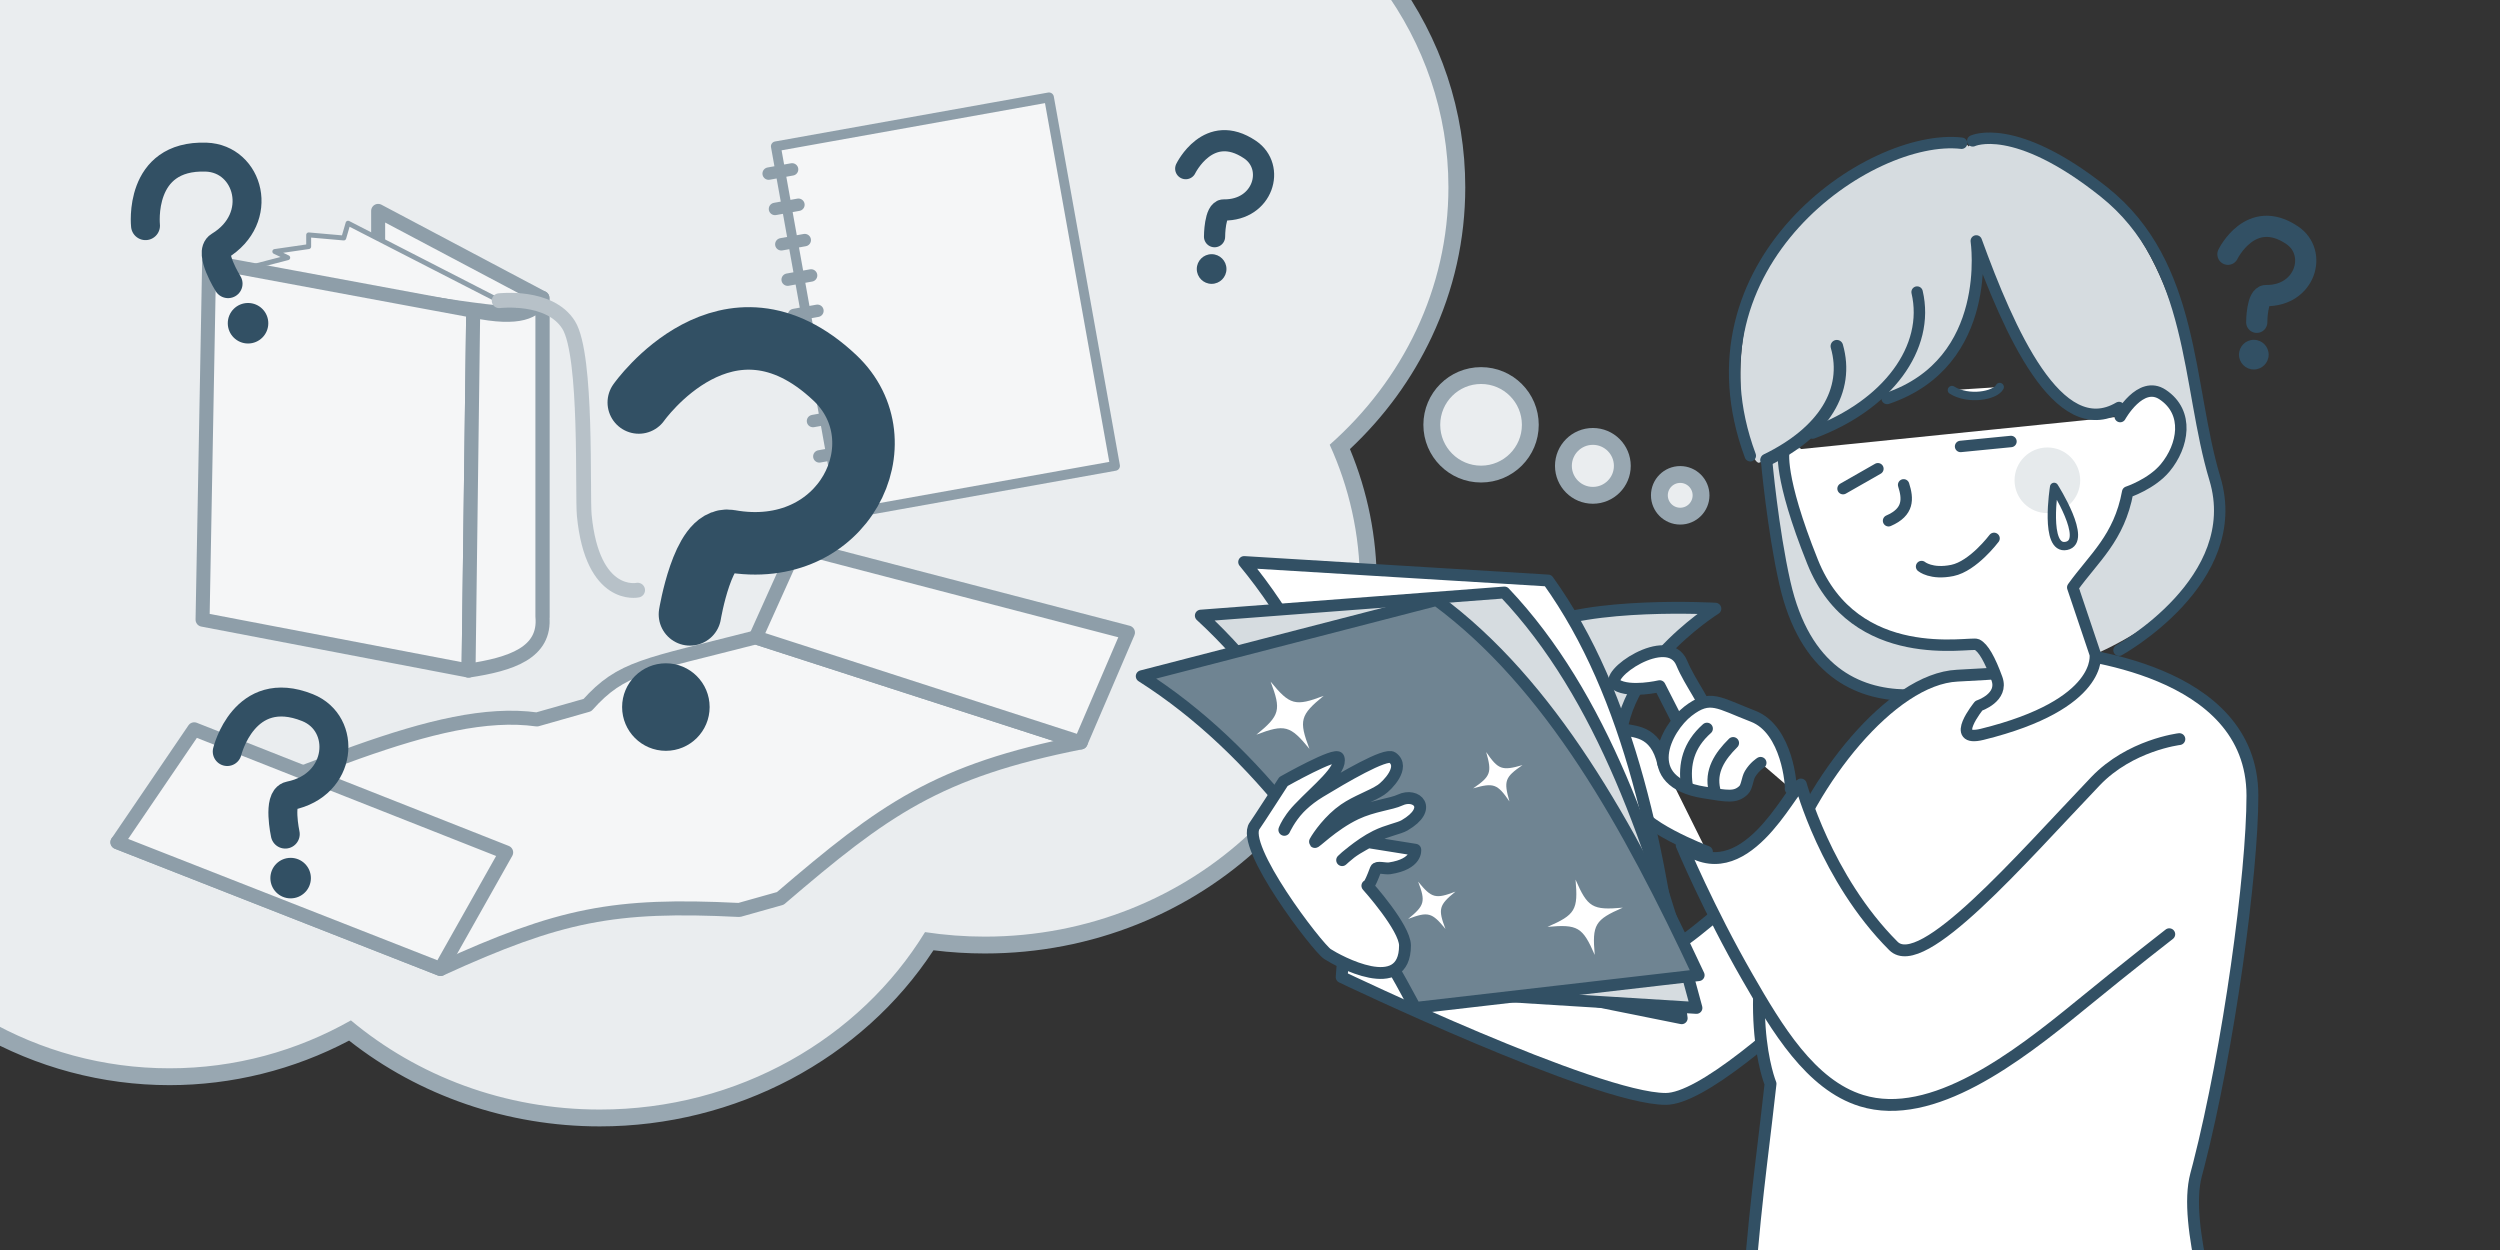 <?xml version="1.0" encoding="UTF-8"?>
<svg id="_レイヤー_1" data-name="レイヤー 1" xmlns="http://www.w3.org/2000/svg" viewBox="0 0 600 300">
  <rect x="0" y="0" width="600" height="300" fill="#333333" stroke="none"/>
  <defs>
    <style>
      .cls-1, .cls-2, .cls-3, .cls-4, .cls-5, .cls-6 {
        stroke-width: 0px;
      }

      .cls-1, .cls-7, .cls-8, .cls-9 {
        fill: #d6dce0;
      }

      .cls-2 {
        fill: #98a7b1;
      }

      .cls-3 {
        fill: #325064;
      }

      .cls-10 {
        stroke-width: 2.024px;
      }

      .cls-10, .cls-11, .cls-12, .cls-13, .cls-14, .cls-15, .cls-16, .cls-17, .cls-18, .cls-7, .cls-19, .cls-20, .cls-21, .cls-22, .cls-8, .cls-23, .cls-24, .cls-9 {
        stroke-linecap: round;
        stroke-linejoin: round;
      }

      .cls-10, .cls-11, .cls-12, .cls-13, .cls-14, .cls-15, .cls-18, .cls-7, .cls-19, .cls-20, .cls-21, .cls-22, .cls-8, .cls-23, .cls-24, .cls-9 {
        stroke: #325064;
      }

      .cls-10, .cls-11, .cls-12, .cls-4, .cls-20, .cls-21, .cls-23, .cls-24 {
        fill: #fff;
      }

      .cls-11 {
        stroke-width: 1.182px;
      }

      .cls-12 {
        stroke-width: 2.364px;
      }

      .cls-25 {
        opacity: .5;
      }

      .cls-13 {
        fill: #6f8492;
      }

      .cls-13, .cls-7, .cls-24 {
        stroke-width: 2.844px;
      }

      .cls-14 {
        stroke-width: 2.982px;
      }

      .cls-14, .cls-15, .cls-17, .cls-18, .cls-19, .cls-22 {
        fill: none;
      }

      .cls-15 {
        stroke-width: 15.005px;
      }

      .cls-16 {
        stroke: #98a7b1;
        stroke-width: 4.043px;
      }

      .cls-16, .cls-6 {
        fill: #eaedef;
      }

      .cls-17 {
        stroke: #8496a2;
        stroke-width: 3.546px;
      }

      .cls-18 {
        stroke-width: 5.087px;
      }

      .cls-19, .cls-21, .cls-9 {
        stroke-width: 2.743px;
      }

      .cls-20 {
        stroke-width: 2px;
      }

      .cls-22 {
        stroke-width: 6.946px;
      }

      .cls-8 {
        stroke-width: 3.005px;
      }

      .cls-5 {
        fill: #e6eaec;
      }

      .cls-23 {
        stroke-width: 3.362px;
      }
    </style>
  </defs>
  <g>
    <path class="cls-6" d="m143.943,268.312c-22.008,0-43.236-7.441-59.944-20.983-13.272,7.255-28.22,11.083-43.322,11.083-15.738,0-31.275-4.143-44.933-11.979-.628-.36-1.016-1.029-1.016-1.753V-3.25c0-1.116.905-2.021,2.021-2.021h334.852c.642,0,1.246.305,1.627.821,10.737,14.555,16.413,31.634,16.413,49.391,0,23.388-10.212,46.017-28.07,62.317,4.535,10.433,6.834,21.457,6.834,32.79,0,47.841-41.287,86.763-92.036,86.763-4.447,0-8.93-.308-13.345-.915-16.603,26.197-46.773,42.416-79.081,42.416Z"/>
    <path class="cls-2" d="m331.602-3.25c10.104,13.695,16.019,30.305,16.019,48.191,0,24.344-10.972,46.329-28.494,61.795,4.663,10.233,7.257,21.489,7.257,33.312,0,46.723-40.384,84.742-90.014,84.742-4.895,0-9.689-.374-14.363-1.083-15.564,25.427-44.724,42.583-78.063,42.583-22.902,0-43.816-8.098-59.723-21.398-12.909,7.318-27.757,11.499-43.543,11.499-15.938,0-30.927-4.251-43.927-11.711V-3.25h334.852m0-4.043H-3.25c-2.233,0-4.043,1.81-4.043,4.043v247.929c0,1.448.775,2.786,2.031,3.507,13.963,8.012,29.849,12.248,45.939,12.248,14.991,0,29.833-3.689,43.104-10.693,16.9,13.299,38.153,20.592,60.163,20.592,32.547,0,62.978-16.129,80.087-42.266,4.09.509,8.229.766,12.339.766,51.863,0,94.057-39.829,94.057-88.785,0-11.135-2.165-21.976-6.439-32.272,8.279-7.782,14.869-16.813,19.614-26.886,5.349-11.356,8.062-23.451,8.062-35.949,0-18.193-5.812-35.687-16.808-50.591-.762-1.033-1.97-1.643-3.253-1.643h0Z"/>
  </g>
  <path class="cls-7" d="m340.191,208.833c2.25-5.75,15.273-51.486,28.273-57.986s43.227-4.764,43.227-4.764c0,0-26,16.25-22.492,36.576,1.434,8.309-11.758,51.174-11.758,51.174l-37.25-25Z"/>
  <path class="cls-24" d="m410.353,172.574c-.862-3.98-4.656-8.465-6.747-13.473-3.293-7.889-19.261,3.065-15.689,5.243,3.296,2.009,10.405.333,10.405.333l4.845,9.489-2.005,7.46"/>
  <path class="cls-24" d="m448.362,186.416s-42.979,40.759-47.015,40.759-62.678-1.892-62.678-1.892c-11.606.924-15.988-3.755-16.669,9.216,0,0,61.091,29.239,77.778,29.239s74.516-63.803,74.516-63.803l-25.932-13.519Z"/>
  <path class="cls-1" d="m472.462,35.154s-1.82-3.481-12.006.084-23.838,8.687-34.059,23.737c-14.726,21.685-6.926,53.068-4.171,52.064s19.515-11.539,19.515-11.539l10.363-6.094,2.425,1.635s13.262-5.78,16.442-15.935c3.18-10.154,3.96-19.587,3.96-19.587,0,0,16.36,37.391,23.168,38.667,6.808,1.276,11.731-1.129,11.731-1.129,0,0,4.075-4.79,8.055-2.937s10.573,15.393-4.816,22.046l-14.573,23.409,4.353,17.415s26.689-11.086,28.992-27.78c2.303-16.695-1.562-20.955-3.306-27.256-1.744-6.301-6.157-44.574-28.596-59.303-22.432-14.725-27.476-7.498-27.476-7.498Z"/>
  <path class="cls-1" d="m423.31,100.937s2.477,46.537,14.123,57.659c15.51,14.811,41.495,3.37,41.495,3.37l2.973-16.516-58.59-44.512Z"/>
  <path class="cls-19" d="m508.564,156.05s30.386-16.764,23.013-41.163c-6.758-22.366-4.689-51.371-26.665-68.852-21.442-17.057-31.449-12.227-31.449-12.227"/>
  <path class="cls-19" d="m423.965,110.405s1.491,16.616,4.397,29.469c9.589,42.416,50.565,22.091,50.565,22.091"/>
  <path class="cls-24" d="m528.68,306h-108.66c.62-8.81,1.63-18.02,2.63-26.5.85-7.22,1.69-13.92,2.28-19.39,0,0-7.92-18.94,2.93-52.05,6.64-20.28,25.94-45.13,41.89-45.9,39.33-1.89,25.25-5.64,23.3-6.11,4.28.87,47.53,4.05,47.53,34.9,0,18.84-5.72,60.65-12.87,88.55-.22.82-.43,1.63-.64,2.42-1.63,6.11-.31,15.01,1.61,24.08Z"/>
  <path class="cls-21" d="m428.13,108.191s-1.455,5.836,6.897,26.656c10.107,25.195,37.869,19.123,39.42,19.845s3.151,3.627,4.809,8.173c1.658,4.546-4.341,6.514-4.341,6.514,0,0-7.204,8.836.808,6.859,29.335-7.239,27.125-19.247,27.125-19.247l-5.392-16.012c5.085-7.095,11.164-11.856,13.187-22.885,0,0,5.757-1.906,9.001-5.82,4.335-5.231,5.866-13.265-.618-17.579-5.318-3.539-10.181,5.282-10.181,5.282"/>
  <path class="cls-21" d="m456.873,116.366c1.062,3.337,1.273,6.5-3.62,8.614"/>
  <path class="cls-19" d="m452.915,95.633c25.758-8.725,21.394-37.809,21.394-37.809,7.866,21.634,19.665,48.562,34.255,39.982"/>
  <path class="cls-9" d="m460.105,70.095c3.116,13.3-7.018,27.133-25.083,33.834"/>
  <path class="cls-8" d="m440.841,83.086c3.028,10.584-3.05,20.579-16.876,27.319"/>
  <path class="cls-10" d="m479.922,92.892c-1.119,2.096-7.509,3.203-11.461.729"/>
  <path class="cls-19" d="m470.78,34.371c-21.907-2.511-67.882,28.743-50.71,75.009"/>
  <path class="cls-24" d="m523.048,177.385s-11.821,1.41-20.113,10.089c-18.174,19.022-41.709,46.359-48.519,39.549-16.238-16.238-22.196-38.742-22.196-38.742-2.464,1.009-13.721,26.231-28.613,14.584,0,0,6.425,15.383,15.786,31.664,7.079,12.312,15.135,25.84,27.355,29.622,16.996,5.26,37.388-10.496,52.438-22.801,12.589-10.293,21.44-17.137,21.44-17.137"/>
  <path class="cls-24" d="m409.67,204.423s-16.853-6.371-17.403-11.804c-1.074-10.593-5.599-18.614-3.027-17.706s8.075-.085,9.978,8.464"/>
  <path class="cls-24" d="m429.755,189.29c.194-.454-.714-14.202-9.037-17.403s-10.291-5.297-15.587-1.211-12.093,16.996,3.884,19.522c5.497.869,7.456,1.331,9.433-.551.848-.807.885-2.747,1.553-3.878,1.051-1.777,2.533-2.684,2.533-2.684"/>
  <path class="cls-24" d="m415.951,178.318c-3.186,3.152-5.58,6.773-4.464,11.329"/>
  <path class="cls-24" d="m409.67,174.87c-4.501,3.999-5.522,8.606-4.843,13.511"/>
  <path class="cls-24" d="m336.483,230.869c-6.549-36.483-16.68-70.321-37.885-95.983l72.942,4.437c19.815,27.653,27.119,65.403,32.066,105.056l-67.123-13.51Z"/>
  <path class="cls-7" d="m338.815,237.668c-11.463-35.25-26.114-67.39-50.62-89.92l72.866-5.55c23.4,24.693,35.784,61.094,46.092,99.702l-68.338-4.231Z"/>
  <path class="cls-13" d="m339.665,241.899c-17.486-32.683-37.564-61.744-65.652-79.61l70.752-18.285c27.38,20.19,45.976,53.845,62.916,90.036l-68.016,7.859Z"/>
  <path class="cls-24" d="m318.602,228.98c-2.472-1.614-21.108-25.979-17.476-30.822.593-.791,6.911-10.593,6.911-10.593,0,0,12.718-7.2,13.217-5.65.908,2.825-5.145,7.501-9.504,12.107-2.248,2.375-3.51,5.145-3.51,5.145,0,0,1.741-5.008,8.541-9.124,5.578-3.377,15.76-9.393,17.387-8.23,3.178,2.271-1.248,6.77-2.707,7.742-2.27,1.513-5.9,2.681-8.824,4.698-3.523,2.429-6.261,6.306-7.033,7.739-.464.861,4.188-4.022,9.837-6.684,4.146-1.954,8.425-2.277,10.594-3.304,3.88-1.837,8.02,2.018,1.059,6.076-1.309.763-4.09,1.193-6.922,2.6-4.102,2.038-8.06,5.759-8.06,5.759,2.451-2.41,4.785-3.438,6.236-4.315l11.319,1.81s.504,3.455-6.154,4.464c-1.05.159-3.07-.5-3.329.202-1.715,4.641-2.018,3.979-2.018,3.979,0,0,9.03,10.055,9.03,14.333,0,12.54-16.121,3.682-18.592,2.068Z"/>
  <circle class="cls-16" cx="355.454" cy="101.956" r="11.822"/>
  <circle class="cls-16" cx="382.289" cy="111.808" r="7.069"/>
  <circle class="cls-16" cx="403.252" cy="118.877" r="4.999"/>
  <g class="cls-25">
    <polygon class="cls-23" points="130.179 71.497 90.756 50.614 90.756 134.546 130.179 147.938 130.179 71.497"/>
    <path class="cls-11" d="m123.283,73.96l-39.747-20.391-1.034,3.546-8.422-.739v2.807l-8.127,1.182,3.103,1.478-10.094,2.613c31.357,5.277,61.564,10.309,64.321,9.503Z"/>
    <path class="cls-23" d="m187.28,215.616l-9.868,2.775c-30.067-1.493-42.986,1.067-71.694,14.168l-77.536-30.422c43.799-15.091,76.331-32.832,100.683-29.469l12.116-3.448c8.275-9.233,13.854-9.407,40.386-16.253l78.017,25.218c-34.476,6.886-47.023,15.954-72.105,37.432Z"/>
    <polygon class="cls-23" points="28.183 202.137 46.614 175.032 121.479 204.583 105.718 232.559 28.183 202.137"/>
    <polygon class="cls-23" points="181.368 152.967 191.218 131.099 270.71 151.811 259.384 178.185 181.368 152.967"/>
    <polygon class="cls-23" points="113.567 74.593 50.192 62.829 48.616 148.726 112.448 160.941 113.567 74.593"/>
    <path class="cls-23" d="m113.567,74.593c11.222,2.302,14.945.206,16.612-3.096v76.441c.822,8.773-7.564,11.475-17.731,13.003l1.119-86.348Z"/>
    <path class="cls-17" d="m119.796,72.171s12.156-1.462,16.687,5.828,3.245,40.58,3.743,45.707c1.97,20.292,12.806,17.928,12.806,17.928"/>
    <g>
      <rect class="cls-12" x="193.609" y="28.545" width="66.59" height="89.838" transform="translate(463.208 105.751) rotate(169.84)"/>
      <g>
        <line class="cls-14" x1="190.101" y1="40.655" x2="184.477" y2="41.663"/>
        <line class="cls-14" x1="191.621" y1="49.139" x2="185.997" y2="50.147"/>
        <line class="cls-14" x1="193.142" y1="57.623" x2="187.518" y2="58.631"/>
        <line class="cls-14" x1="194.662" y1="66.107" x2="189.038" y2="67.115"/>
        <line class="cls-14" x1="196.182" y1="74.591" x2="190.559" y2="75.599"/>
        <line class="cls-14" x1="197.703" y1="83.075" x2="192.079" y2="84.083"/>
        <line class="cls-14" x1="199.223" y1="91.559" x2="193.6" y2="92.567"/>
        <line class="cls-14" x1="200.744" y1="100.044" x2="195.12" y2="101.051"/>
        <line class="cls-14" x1="202.264" y1="108.528" x2="196.64" y2="109.536"/>
        <line class="cls-14" x1="203.785" y1="117.012" x2="198.161" y2="118.02"/>
      </g>
    </g>
  </g>
  <path class="cls-4" d="m389.468,217.839c-6.695,2.913-7.379,4.066-6.731,11.338-2.913-6.695-4.066-7.379-11.338-6.731,6.695-2.913,7.379-4.066,6.731-11.338,2.913,6.695,4.066,7.379,11.338,6.731Z"/>
  <path class="cls-4" d="m317.682,167.001c-5.657,4.616-6.004,5.91-3.413,12.736-4.616-5.657-5.91-6.004-12.736-3.413,5.657-4.616,6.004-5.91,3.413-12.736,4.616,5.657,5.91,6.004,12.736,3.413Z"/>
  <path class="cls-4" d="m365.402,183.623c-4.232,2.902-4.551,3.788-3.135,8.721-2.902-4.232-3.788-4.551-8.721-3.135,4.232-2.902,4.551-3.788,3.135-8.721,2.902,4.232,3.788,4.551,8.721,3.135Z"/>
  <path class="cls-4" d="m349.306,213.991c-3.976,3.244-4.22,4.154-2.399,8.952-3.244-3.976-4.154-4.22-8.952-2.399,3.976-3.244,4.22-4.154,2.399-8.952,3.244,3.976,4.154,4.22,8.952,2.399Z"/>
  <circle class="cls-5" cx="491.369" cy="115.271" r="7.878"/>
  <g>
    <path class="cls-22" d="m34.92,54.156s-1.841-17.01,14.546-16.446c10.279.354,14.276,14.646,3.19,21.343-2.578,1.558,2.081,9.026,2.081,9.026"/>
    <circle class="cls-3" cx="59.53" cy="77.579" r="4.863"/>
  </g>
  <g>
    <path class="cls-22" d="m54.535,180.37s4.032-16.628,19.258-10.544c9.551,3.816,8.468,18.617-4.231,21.161-2.954.592-1.101,9.197-1.101,9.197"/>
    <circle class="cls-3" cx="69.752" cy="210.746" r="4.863"/>
  </g>
  <g>
    <path class="cls-18" d="m284.576,40.474s5.448-11.282,15.411-4.581c6.249,4.203,3.193,14.632-6.289,14.496-2.206-.032-2.205,6.414-2.205,6.414"/>
    <circle class="cls-3" cx="290.789" cy="64.564" r="3.561"/>
  </g>
  <g>
    <path class="cls-18" d="m534.703,61.025s5.448-11.282,15.411-4.581c6.249,4.203,3.193,14.632-6.289,14.496-2.206-.032-2.205,6.414-2.205,6.414"/>
    <circle class="cls-3" cx="540.916" cy="85.115" r="3.561"/>
  </g>
  <g>
    <path class="cls-15" d="m153.31,96.593s21.281-30.216,47.054-5.924c16.167,15.238,2.26,44.121-25.273,39.167-6.404-1.152-9.502,17.608-9.502,17.608"/>
    <circle class="cls-3" cx="159.81" cy="169.693" r="10.503"/>
  </g>
  <path class="cls-21" d="m461.179,135.971s2.339,1.972,7.375.94,10.019-7.7,10.019-7.7"/>
  <line class="cls-21" x1="470.538" y1="107.147" x2="482.632" y2="105.957"/>
  <line class="cls-21" x1="450.696" y1="112.499" x2="442.33" y2="117.275"/>
  <path class="cls-20" d="m492.993,116.852s-2.453,15.267,2.935,14.163-2.935-14.163-2.935-14.163Z"/>
</svg>